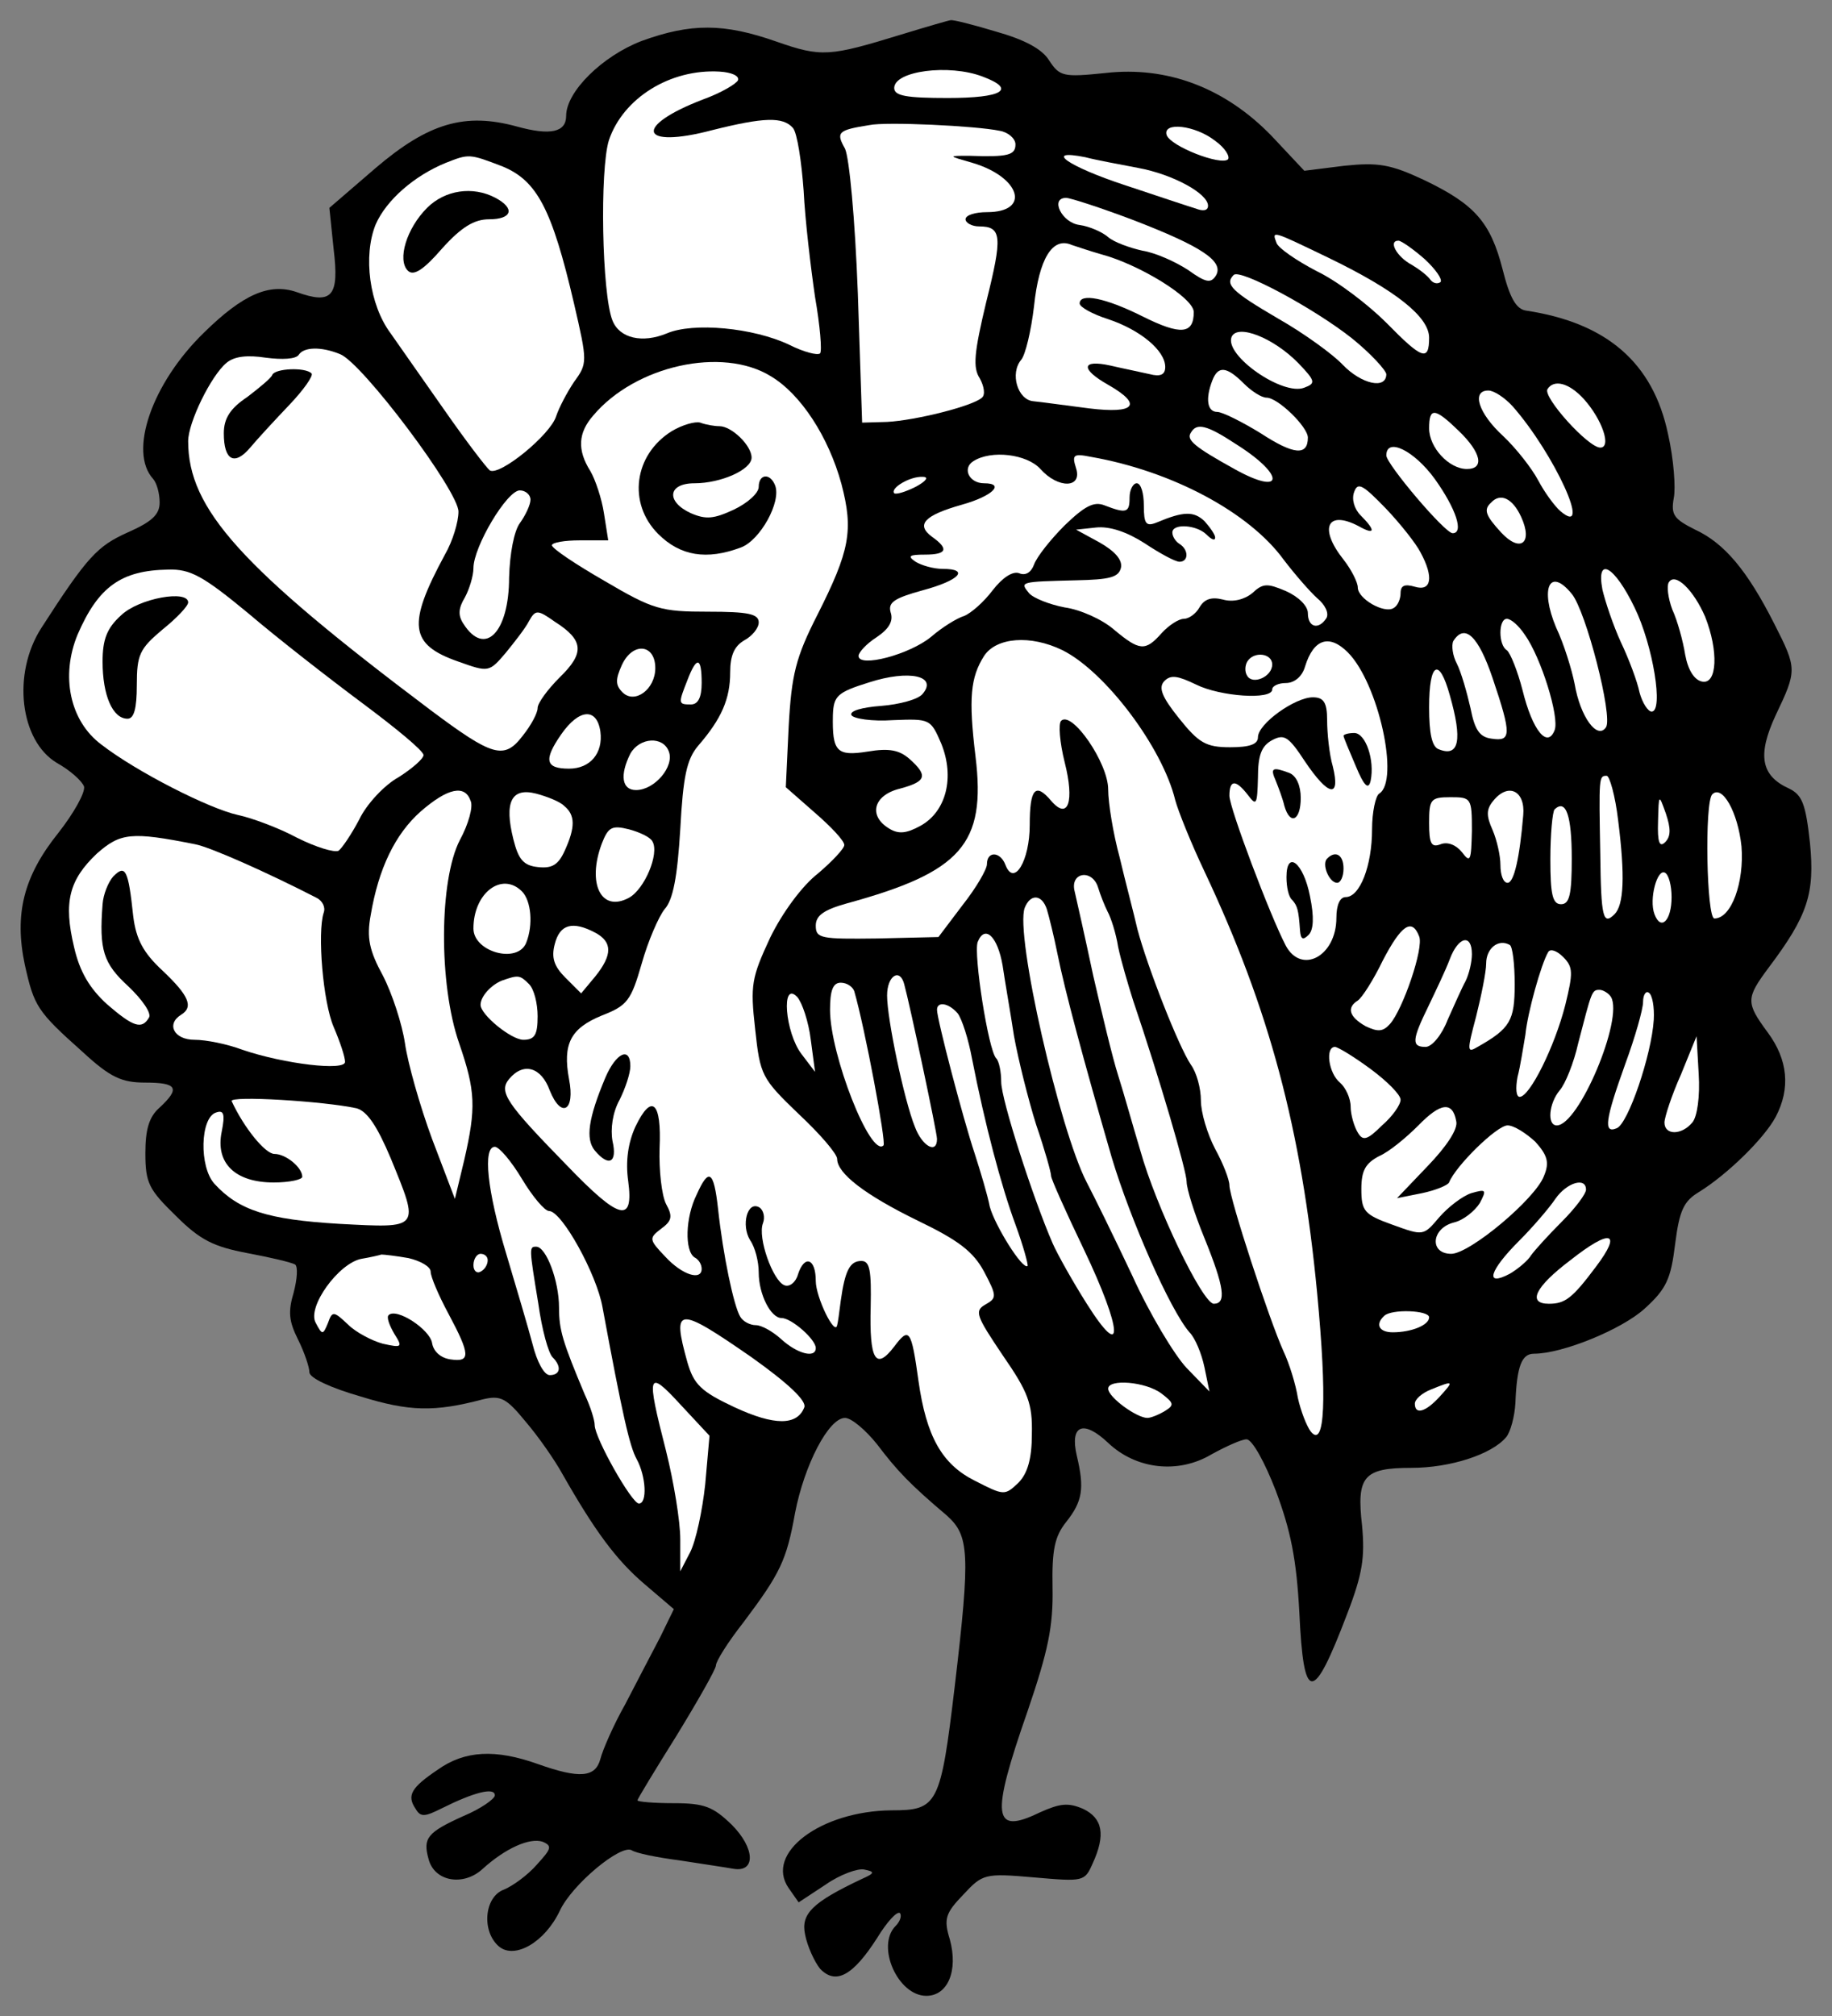 <?xml version="1.0" encoding="UTF-8" standalone="no"?>
<!DOCTYPE svg PUBLIC "-//W3C//DTD SVG 1.1//EN" "http://www.w3.org/Graphics/SVG/1.1/DTD/svg11.dtd">
<svg xmlns:xl="http://www.w3.org/1999/xlink" xmlns="http://www.w3.org/2000/svg" xmlns:dc="http://purl.org/dc/elements/1.1/" version="1.1" viewBox="36 58.5 292.5 321.75" width="292.5" height="321.75">
  <rect x="36" y="58.5" width="292.5" height="321.75" fill="#808080" stroke="none"/>
  <defs>
    <clipPath id="artboard_clip_path">
      <path d="M 36 58.5 L 328.5 58.5 L 328.5 380.25 L 36 380.25 Z"/>
    </clipPath>
  </defs>
  <g id="Turkeycock_(1)" stroke="none" stroke-opacity="1" fill-opacity="1" stroke-dasharray="none" fill="none">
    <title>Turkeycock (1)</title>
    <g id="Turkeycock_(1)_Layer_2" clip-path="url(#artboard_clip_path)">
      <title>Layer 2</title>
      <g id="Group_3">
        <g id="Graphic_94">
          <path d="M 179.911 64.006 C 168.41 67.536 167.158 67.65 159.984 65.145 C 151.558 62.184 146.32 62.184 138.463 65.031 C 132.2 67.422 126.393 73.116 126.393 76.987 C 126.393 79.606 123.887 80.176 118.536 78.695 C 110.223 76.418 104.416 78.126 95.99 85.3 L 88.588 91.676 L 89.271 98.281 C 90.182 105.796 89.043 107.163 83.35 105.113 C 79.023 103.633 74.81 105.454 68.547 111.603 C 60.235 119.688 56.477 130.62 60.462 134.947 C 61.032 135.63 61.487 137.224 61.487 138.704 C 61.487 140.64 60.235 141.779 56.363 143.487 C 51.581 145.65 49.986 147.244 42.585 158.745 C 37.916 166.033 39.169 176.736 45.09 180.266 C 47.14 181.405 49.075 183.113 49.417 184.024 C 49.645 184.935 47.823 188.237 45.318 191.426 C 39.738 198.372 38.258 204.407 39.966 212.491 C 41.446 219.096 41.902 219.893 49.189 226.383 C 53.63 230.483 55.452 231.28 59.21 231.28 C 64.334 231.28 64.789 232.191 61.487 235.265 C 59.779 236.745 59.21 238.795 59.21 242.553 C 59.21 247.335 59.779 248.36 64.106 252.573 C 67.978 256.445 70.141 257.47 75.493 258.494 C 79.137 259.178 82.553 259.975 83.122 260.316 C 83.578 260.658 83.464 262.594 82.895 264.757 C 81.984 267.832 82.097 269.312 83.578 272.273 C 84.603 274.322 85.4 276.713 85.4 277.511 C 85.4 278.421 88.816 280.016 93.598 281.382 C 101.341 283.773 105.327 283.887 113.07 281.838 C 115.917 281.154 116.828 281.61 119.902 285.368 C 121.952 287.759 124.571 291.516 125.823 293.794 C 130.947 302.789 134.363 307.458 138.918 311.33 L 143.587 315.315 L 141.423 319.756 C 140.171 322.147 137.666 326.93 135.844 330.46 C 133.908 333.876 132.2 337.861 131.858 339.228 C 131.061 342.188 128.556 342.416 121.838 340.025 C 115.12 337.633 110.223 337.861 105.896 340.936 C 101.683 343.782 100.886 345.035 102.366 347.198 C 103.163 348.565 103.846 348.451 106.579 347.084 C 111.59 344.579 115.006 343.668 115.006 345.035 C 115.006 345.604 112.728 347.198 109.995 348.337 C 104.188 350.956 103.505 351.867 104.416 355.169 C 105.327 358.813 109.995 359.61 113.07 356.763 C 116.714 353.461 120.585 351.753 122.635 352.436 C 124.229 353.12 124.001 353.575 121.724 356.08 C 120.244 357.788 117.852 359.496 116.486 360.066 C 113.298 361.204 112.842 366.784 115.689 369.175 C 118.194 371.225 122.976 368.492 125.368 363.482 C 127.303 359.268 135.16 352.778 136.868 353.803 C 137.552 354.258 140.854 354.941 144.384 355.397 C 148.028 355.966 151.899 356.536 153.152 356.763 C 156.682 357.333 156.568 353.461 152.81 349.704 C 149.85 346.857 148.483 346.287 143.587 346.287 C 140.398 346.287 137.779 346.06 137.779 345.832 C 137.779 345.604 140.626 340.936 144.042 335.47 C 147.458 329.89 150.305 324.88 150.305 324.311 C 150.305 323.627 152.241 320.553 154.746 317.365 C 160.553 309.622 161.578 307.572 162.944 299.943 C 164.425 292.313 168.296 284.798 170.915 284.798 C 171.94 284.798 174.218 286.734 176.039 289.011 C 179.228 293.224 181.277 295.388 187.199 300.398 C 190.728 303.587 190.956 306.319 188.451 327.499 C 186.174 346.629 185.718 347.426 178.317 347.426 C 167.044 347.54 158.048 354.258 161.92 359.838 L 163.514 362.115 L 167.841 359.268 C 170.118 357.674 172.965 356.649 173.99 356.877 C 175.698 357.219 175.698 357.447 173.648 358.358 C 165.677 362.115 163.855 363.937 164.539 367.239 C 164.88 369.061 166.019 371.566 166.93 372.705 C 169.435 375.324 172.168 373.844 176.039 367.809 C 177.634 365.19 179.228 363.482 179.683 363.823 C 180.025 364.279 179.683 365.19 179 365.873 C 175.812 369.061 179.342 377.032 183.896 377.032 C 187.312 377.032 189.02 373.047 187.654 368.036 C 186.629 364.734 186.971 363.823 189.818 360.863 C 192.892 357.56 193.234 357.447 201.091 358.13 C 208.948 358.813 209.175 358.813 210.428 355.966 C 212.591 351.298 212.022 348.679 208.948 347.198 C 206.556 346.174 205.304 346.287 202.002 347.768 C 194.486 351.411 194.145 348.565 200.066 331.598 C 203.368 321.919 204.165 318.048 204.051 311.899 C 203.937 305.864 204.393 303.7 206.215 301.423 C 208.834 298.121 209.175 296.071 207.923 290.833 C 206.784 285.937 208.948 285.026 212.933 288.784 C 217.374 292.997 224.092 293.794 229.444 290.605 C 231.721 289.353 234.226 288.214 235.024 288.214 C 235.935 288.214 237.984 291.972 239.692 296.413 C 242.083 302.789 242.994 307.344 243.45 315.771 C 244.133 330.46 245.613 330.46 251.079 316.112 C 253.584 309.622 253.926 307.003 253.47 301.992 C 252.559 294.135 253.698 292.769 261.327 292.769 C 267.59 292.769 274.195 290.605 276.472 287.873 C 277.155 287.076 277.838 284.57 277.952 282.407 C 278.18 276.486 278.977 274.55 280.913 274.55 C 285.468 274.55 294.919 270.678 298.562 267.376 C 302.092 264.188 302.776 262.594 303.459 257.014 C 304.142 251.662 304.825 250.182 307.33 248.702 C 311.885 245.855 317.692 240.161 319.514 236.745 C 321.906 232.191 321.45 227.636 318.262 223.309 C 314.732 218.526 314.732 217.843 318.376 212.947 C 324.638 204.634 325.777 201.104 324.98 193.02 C 324.297 186.757 323.728 185.391 321.678 184.366 C 317.123 182.316 316.554 179.014 319.514 172.637 C 322.93 165.463 322.93 165.236 319.287 158.062 C 314.96 149.522 311.316 145.195 306.647 143.031 C 303.231 141.323 302.776 140.64 303.231 138.021 C 303.573 136.427 303.231 131.758 302.32 127.773 C 299.929 116.386 292.527 110.009 279.66 108.073 C 278.066 107.846 277.041 106.024 275.903 101.469 C 273.967 93.954 271.462 91.107 263.377 87.235 C 258.025 84.73 256.089 84.389 250.624 84.958 L 244.247 85.755 L 239.009 80.176 C 231.607 72.546 222.384 69.016 212.477 70.155 C 205.759 70.838 205.19 70.724 203.482 68.105 C 202.343 66.284 199.496 64.803 195.056 63.551 C 191.298 62.412 188.11 61.615 187.768 61.729 C 187.54 61.729 184.01 62.754 179.911 64.006 Z" fill="black"/>
        </g>
        <g id="Graphic_93">
          <path d="M 153.835 71.294 C 153.607 71.863 151.102 73.343 148.255 74.368 C 136.982 78.695 138.121 82.339 149.736 79.265 C 157.934 77.215 161.009 77.101 162.603 78.923 C 163.286 79.72 163.969 84.275 164.311 88.943 C 164.539 93.612 165.45 101.241 166.133 105.91 C 166.93 110.465 167.272 114.564 166.93 114.906 C 166.474 115.247 164.311 114.678 162.034 113.539 C 156.34 110.806 146.661 109.895 142.448 111.717 C 138.577 113.311 134.933 112.514 133.794 109.668 C 132.086 105.454 131.744 85.527 133.225 80.859 C 135.502 74.141 143.017 69.472 150.874 69.927 C 152.81 70.041 154.063 70.611 153.835 71.294 Z" fill="#FFFFFF"/>
        </g>
        <g id="Graphic_92">
          <path d="M 192.892 70.724 C 198.358 72.774 196.08 74.141 187.312 74.141 C 180.708 74.141 178.772 73.799 178.772 72.546 C 178.772 69.813 187.54 68.675 192.892 70.724 Z" fill="#FFFFFF"/>
        </g>
        <g id="Graphic_91">
          <path d="M 195.625 79.378 C 196.991 79.606 198.13 80.631 198.13 81.542 C 198.13 83.25 196.991 83.592 190.728 83.364 C 187.312 83.364 187.312 83.364 191.298 84.503 C 198.927 86.78 200.635 92.36 193.575 92.36 C 191.753 92.36 190.159 92.815 190.159 93.498 C 190.159 94.068 191.184 94.637 192.323 94.637 C 195.966 94.637 196.08 96.231 193.461 106.707 C 191.526 114.792 191.298 117.183 192.437 118.891 C 193.12 120.144 193.347 121.51 192.778 121.965 C 191.298 123.332 182.074 125.609 177.634 125.837 L 173.648 125.951 L 172.965 105.341 C 172.509 93.27 171.599 83.706 170.915 82.225 C 169.435 79.606 169.777 79.265 174.787 78.468 C 177.406 77.898 191.867 78.581 195.625 79.378 Z" fill="#FFFFFF"/>
        </g>
        <g id="Graphic_90">
          <path d="M 230.013 80.973 C 231.607 82.111 232.405 83.478 232.063 83.933 C 230.924 84.958 222.953 81.884 222.27 80.062 C 221.587 77.898 226.825 78.468 230.013 80.973 Z" fill="#FFFFFF"/>
        </g>
        <g id="Graphic_89">
          <path d="M 116.258 85.072 C 121.724 87.349 124.115 91.79 127.645 106.935 C 129.809 116.272 129.809 116.5 127.645 119.46 C 126.506 121.168 125.254 123.56 124.798 124.926 C 123.887 127.887 115.803 134.491 114.209 133.58 C 113.639 133.125 110.337 128.798 106.921 123.901 C 103.505 119.005 99.633 113.539 98.381 111.717 C 94.965 107.163 93.94 99.306 95.99 94.295 C 97.698 90.424 102.138 86.552 107.149 84.503 C 110.906 83.022 110.906 83.022 116.258 85.072 Z" fill="#FFFFFF"/>
        </g>
        <g id="Graphic_88">
          <path d="M 217.715 85.3 C 223.295 86.324 228.875 89.399 228.875 91.335 C 228.875 92.132 228.078 92.246 226.939 91.79 C 225.8 91.449 220.676 89.741 215.552 88.033 C 206.556 85.072 202.457 82.225 209.289 83.592 C 210.997 84.047 214.755 84.73 217.715 85.3 Z" fill="#FFFFFF"/>
        </g>
        <g id="Graphic_87">
          <path d="M 216.918 93.612 C 227.85 97.825 231.494 100.216 230.127 102.494 C 229.33 103.746 228.533 103.633 225.686 101.583 C 223.751 100.33 220.562 98.85 218.399 98.508 C 216.349 98.053 213.844 97.142 212.933 96.345 C 212.022 95.548 209.972 94.637 208.378 94.409 C 205.531 94.068 203.596 90.082 206.215 90.082 C 206.898 90.082 211.794 91.676 216.918 93.612 Z" fill="#FFFFFF"/>
        </g>
        <g id="Graphic_86">
          <path d="M 248.119 99.647 C 258.936 104.885 264.174 109.098 264.174 112.4 C 264.174 116.272 263.035 115.817 257.342 110.009 C 254.495 107.163 249.599 103.405 246.297 101.811 C 242.994 100.103 240.034 98.053 239.806 97.256 C 239.009 95.206 239.123 95.32 248.119 99.647 Z" fill="#FFFFFF"/>
        </g>
        <g id="Graphic_85">
          <path d="M 211.794 99.078 C 217.829 100.672 226.597 106.024 226.597 108.301 C 226.597 111.831 224.548 112.059 218.399 108.984 C 212.477 106.024 208.378 105.227 208.378 106.935 C 208.378 107.504 210.428 108.643 212.933 109.44 C 218.057 111.148 222.042 114.45 222.042 117.069 C 222.042 118.322 221.245 118.663 219.537 118.208 C 218.057 117.866 215.21 117.297 213.275 116.841 C 208.606 115.817 208.492 117.411 212.933 119.916 C 218.513 123.104 217.26 124.584 209.858 123.674 C 206.215 123.218 202.229 122.649 200.977 122.535 C 198.472 122.307 197.219 118.094 199.041 115.93 C 199.724 115.133 200.635 111.262 201.091 107.39 C 201.888 99.761 204.051 96.231 207.126 97.598 C 208.15 97.939 210.2 98.622 211.794 99.078 Z" fill="#FFFFFF"/>
        </g>
        <g id="Graphic_84">
          <path d="M 263.491 99.875 C 265.199 101.469 266.338 103.063 265.996 103.519 C 265.54 103.86 264.857 103.746 264.402 103.177 C 263.946 102.494 262.58 101.469 261.441 100.786 C 259.05 99.533 257.57 96.914 259.278 96.914 C 259.733 96.914 261.669 98.281 263.491 99.875 Z" fill="#FFFFFF"/>
        </g>
        <g id="Graphic_83">
          <path d="M 251.876 112.514 C 254.837 114.906 257.228 117.525 257.342 118.208 C 257.342 120.713 253.356 119.802 250.396 116.728 C 248.916 115.133 244.247 111.717 240.034 109.326 C 232.632 104.999 231.494 103.86 232.974 102.38 C 233.999 101.355 245.841 107.732 251.876 112.514 Z" fill="#FFFFFF"/>
        </g>
        <g id="Graphic_82">
          <path d="M 243.336 116.5 C 246.069 119.346 246.069 119.688 244.247 120.371 C 240.831 121.738 231.494 115.247 232.632 112.287 C 233.543 110.123 239.351 112.4 243.336 116.5 Z" fill="#FFFFFF"/>
        </g>
        <g id="Graphic_81">
          <path d="M 90.296 115.019 C 93.826 116.386 109.312 136.996 109.198 140.185 C 109.198 141.779 108.287 144.853 107.035 147.017 C 101 158.176 101.341 161.364 109.198 164.097 C 113.981 165.805 114.095 165.805 116.714 162.731 C 118.194 160.909 119.902 158.745 120.471 157.606 C 121.496 155.785 121.838 155.785 124.571 157.72 C 129.239 160.681 129.353 162.731 125.368 166.602 C 123.432 168.538 121.838 170.701 121.838 171.499 C 121.838 172.296 120.813 174.231 119.447 175.939 C 116.486 179.811 114.664 179.242 104.757 171.84 C 74.468 149.066 66.042 139.729 66.042 128.911 C 66.042 125.951 69.686 118.436 72.191 116.386 C 73.443 115.361 75.493 115.133 78.454 115.589 C 81.073 115.93 83.236 115.817 83.692 115.133 C 84.489 113.881 87.222 113.767 90.296 115.019 Z" fill="#FFFFFF"/>
        </g>
        <g id="Graphic_80">
          <path d="M 159.073 118.549 C 163.855 121.396 168.296 128.228 170.346 135.744 C 172.282 143.145 171.712 146.333 166.474 156.696 C 163.058 163.414 162.375 166.147 161.92 174.459 L 161.464 184.138 L 166.133 188.237 C 168.638 190.401 170.801 192.678 170.801 193.361 C 170.801 193.931 168.866 195.98 166.588 197.916 C 164.083 199.852 160.895 204.179 158.959 208.164 C 155.998 214.541 155.771 215.68 156.568 222.74 C 157.365 230.141 157.593 230.596 163.514 236.29 C 166.93 239.478 169.663 242.667 169.663 243.464 C 169.663 245.741 173.99 249.157 182.644 253.37 C 189.02 256.445 191.412 258.267 193.12 261.455 C 195.169 265.327 195.169 265.668 193.347 266.693 C 191.526 267.718 191.867 268.515 196.08 274.778 C 200.18 280.699 200.863 282.521 200.749 287.417 C 200.749 291.289 200.066 293.68 198.585 295.16 C 196.422 297.21 196.308 297.21 191.639 294.819 C 186.401 292.2 183.896 287.759 182.644 278.877 C 181.505 270.678 181.164 270.223 178.772 273.411 C 175.812 277.283 174.787 275.575 175.015 267.035 C 175.128 261.341 174.901 259.747 173.534 259.747 C 171.712 259.747 170.915 261.227 170.232 266.124 C 170.004 267.946 169.777 269.654 169.663 269.995 C 169.321 271.817 166.247 265.554 166.247 262.935 C 166.247 259.291 164.425 258.722 163.4 261.91 C 163.058 263.163 162.034 263.96 161.236 263.619 C 159.415 262.935 156.909 255.989 157.82 253.712 C 158.162 252.801 157.934 251.662 157.251 251.207 C 155.315 250.068 154.29 254.054 155.771 256.445 C 156.568 257.583 157.137 259.861 157.137 261.569 C 157.137 265.099 159.073 268.856 160.781 268.856 C 162.375 268.856 166.247 272.273 166.247 273.639 C 166.247 275.347 163.286 274.55 160.781 272.273 C 159.415 271.02 157.593 269.995 156.682 269.995 C 155.771 269.995 154.632 269.426 154.177 268.629 C 153.152 266.921 151.444 258.836 150.647 251.435 C 149.963 245.286 149.166 244.83 147.231 249.157 C 145.409 252.801 145.295 258.153 146.889 259.178 C 147.572 259.519 148.028 260.316 148.028 261 C 148.028 262.935 144.953 262.024 142.22 259.064 C 139.601 256.331 139.601 256.103 141.537 254.623 C 143.245 253.37 143.473 252.687 142.334 250.637 C 141.651 249.271 141.196 245.286 141.309 241.756 C 141.651 234.354 140.057 232.874 137.438 238.34 C 136.299 240.845 135.844 243.805 136.299 246.994 C 137.21 253.826 134.933 253.256 126.506 244.489 C 116.828 234.582 115.575 232.76 117.283 230.71 C 119.56 227.978 122.407 228.775 123.774 232.532 C 125.595 237.087 127.873 235.834 126.848 230.71 C 125.823 225.131 127.076 222.626 132.086 220.576 C 136.185 218.982 136.755 218.185 138.463 212.264 C 139.487 208.62 141.196 204.748 142.106 203.61 C 143.473 202.129 144.156 198.372 144.612 190.856 C 145.067 182.43 145.636 179.697 147.458 177.534 C 151.216 173.207 152.582 170.018 152.582 165.805 C 152.582 163.072 153.266 161.592 154.86 160.681 C 156.112 159.998 157.137 158.745 157.137 157.834 C 157.137 156.468 155.429 156.126 149.052 156.126 C 141.537 156.126 140.285 155.785 132.541 151.23 C 127.987 148.611 124.229 146.106 124.115 145.536 C 124.115 145.081 126.165 144.739 128.556 144.739 L 133.111 144.739 L 132.428 140.412 C 132.086 138.135 131.061 135.06 130.264 133.694 C 128.101 130.278 128.328 127.545 130.72 124.812 C 137.438 116.841 151.33 113.767 159.073 118.549 Z" fill="#FFFFFF"/>
        </g>
        <g id="Graphic_79">
          <path d="M 234.568 119.688 C 235.821 120.941 237.415 121.965 238.212 121.965 C 240.034 121.965 244.816 126.634 244.816 128.342 C 244.816 131.303 242.539 131.075 237.301 127.659 C 234.34 125.837 231.152 124.243 230.355 124.243 C 228.761 124.243 228.419 122.193 229.558 119.233 C 230.469 116.841 231.835 116.955 234.568 119.688 Z" fill="#FFFFFF"/>
        </g>
        <g id="Graphic_78">
          <path d="M 288.884 122.193 C 291.844 125.495 293.324 129.936 291.503 129.936 C 289.567 129.936 282.279 121.852 283.076 120.599 C 284.101 119.005 286.492 119.574 288.884 122.193 Z" fill="#FFFFFF"/>
        </g>
        <g id="Graphic_77">
          <path d="M 277.497 123.332 C 284.215 130.961 290.364 144.512 285.126 140.071 C 284.215 139.274 282.621 137.11 281.596 135.174 C 280.571 133.239 278.066 130.05 276.016 128.114 C 272.031 124.471 270.892 120.827 273.625 120.827 C 274.536 120.827 276.244 121.965 277.497 123.332 Z" fill="#FFFFFF"/>
        </g>
        <g id="Graphic_76">
          <path d="M 268.957 127.317 C 272.486 130.733 273.056 133.352 270.209 133.352 C 267.362 133.352 264.174 129.936 264.174 126.862 C 264.174 123.446 265.085 123.56 268.957 127.317 Z" fill="#FFFFFF"/>
        </g>
        <g id="Graphic_75">
          <path d="M 233.316 129.367 C 241.286 134.377 241.059 137.793 233.088 133.352 C 226.711 129.822 225.345 128.684 226.142 127.545 C 227.053 125.951 228.647 126.293 233.316 129.367 Z" fill="#FFFFFF"/>
        </g>
        <g id="Graphic_74">
          <path d="M 265.085 134.947 C 268.501 139.729 269.754 143.601 267.932 143.601 C 266.679 143.601 257.342 132.555 257.342 131.189 C 257.342 128.228 261.783 130.392 265.085 134.947 Z" fill="#FFFFFF"/>
        </g>
        <g id="Graphic_73">
          <path d="M 202.115 133.352 C 204.962 136.541 208.834 136.427 207.809 133.239 C 207.126 131.075 207.353 130.847 210.2 131.417 C 223.181 133.694 235.479 140.298 240.945 147.814 C 242.767 150.205 245.158 152.938 246.297 153.963 C 247.549 154.987 248.232 156.354 247.777 157.151 C 246.524 159.087 244.816 158.631 244.816 156.354 C 244.816 155.215 243.336 153.735 241.286 152.824 C 238.326 151.571 237.643 151.571 235.935 153.166 C 234.682 154.19 232.86 154.646 231.266 154.19 C 229.444 153.735 228.305 154.077 227.508 155.443 C 226.939 156.468 225.8 157.265 225.003 157.265 C 224.206 157.265 222.612 158.29 221.473 159.542 C 218.854 162.503 217.943 162.389 213.844 158.973 C 212.022 157.379 208.492 155.785 205.987 155.443 C 203.596 154.987 200.977 153.963 200.293 153.166 C 198.813 151.344 198.813 151.344 207.809 151.116 C 213.161 151.002 214.641 150.66 214.983 149.066 C 215.21 147.814 213.958 146.447 211.567 145.081 L 207.809 143.031 L 210.997 142.69 C 213.161 142.462 215.894 143.373 218.74 145.195 C 221.132 146.789 223.637 148.155 224.32 148.155 C 225.8 148.155 225.8 146.22 224.32 145.309 C 223.751 144.967 223.181 144.17 223.181 143.487 C 223.181 142.006 227.053 142.234 228.647 143.828 C 229.444 144.625 230.013 144.853 230.013 144.284 C 230.013 143.828 229.216 142.69 228.305 141.665 C 226.597 140.071 225.003 140.071 220.676 141.893 C 218.968 142.576 218.626 142.12 218.626 139.16 C 218.626 137.224 218.171 135.63 217.488 135.63 C 216.918 135.63 216.349 136.655 216.349 137.907 C 216.349 140.298 215.894 140.526 212.364 139.16 C 210.656 138.476 209.175 139.274 205.987 142.348 C 203.71 144.625 201.546 147.358 201.091 148.611 C 200.635 149.863 199.724 150.433 198.699 149.977 C 197.675 149.636 196.08 150.66 194.486 152.71 C 193.12 154.532 191.07 156.354 189.931 156.809 C 188.793 157.151 186.401 158.631 184.693 160.112 C 181.277 162.958 173.079 165.122 173.079 163.186 C 173.079 162.617 174.331 161.25 175.926 160.225 C 177.975 158.859 178.658 157.606 178.203 156.24 C 177.747 154.646 178.772 153.963 183.327 152.71 C 189.248 151.116 190.842 149.294 186.515 149.294 C 185.035 149.294 183.099 148.725 182.188 148.155 C 180.822 147.244 181.164 147.017 183.669 147.017 C 187.199 147.017 187.54 146.106 184.807 144.17 C 182.188 142.234 183.555 140.754 189.59 139.046 C 194.486 137.679 196.536 135.63 193.12 135.63 C 190.728 135.63 189.59 133.239 191.412 132.1 C 194.258 130.278 199.952 130.961 202.115 133.352 Z" fill="#FFFFFF"/>
        </g>
        <g id="Graphic_72">
          <path d="M 182.188 136.199 C 180.594 136.996 179.114 137.452 178.772 137.224 C 178.089 136.427 181.277 134.491 183.327 134.605 C 184.352 134.605 183.896 135.288 182.188 136.199 Z" fill="#FFFFFF"/>
        </g>
        <g id="Graphic_71">
          <path d="M 262.808 146.675 C 264.971 150.66 264.516 152.938 261.897 152.141 C 260.302 151.685 259.619 151.913 259.619 153.166 C 259.619 154.077 259.164 155.215 258.481 155.557 C 257 156.468 252.787 154.077 252.787 152.255 C 252.787 151.458 251.762 149.408 250.51 147.814 C 246.524 142.804 247.891 139.843 252.901 142.462 C 255.52 143.942 255.748 143.259 253.243 140.754 C 252.218 139.729 251.762 138.135 252.218 136.996 C 252.787 135.402 253.584 135.857 257.228 139.615 C 259.619 142.12 262.124 145.309 262.808 146.675 Z" fill="#FFFFFF"/>
        </g>
        <g id="Graphic_70">
          <path d="M 120.699 138.249 C 120.699 139.046 119.902 140.754 118.991 142.006 C 118.08 143.259 117.397 146.789 117.283 150.66 C 117.283 159.428 113.411 163.414 109.995 158.062 C 109.084 156.696 109.198 155.557 110.223 153.849 C 110.906 152.596 111.59 150.433 111.59 149.18 C 111.59 145.764 116.941 136.768 118.991 136.768 C 119.902 136.768 120.699 137.452 120.699 138.249 Z" fill="#FFFFFF"/>
        </g>
        <g id="Graphic_69">
          <path d="M 278.863 140.982 C 280.799 145.195 278.749 146.789 275.675 143.487 C 273.17 140.754 272.828 139.843 274.081 138.704 C 275.561 137.11 277.497 138.021 278.863 140.982 Z" fill="#FFFFFF"/>
        </g>
        <g id="Graphic_68">
          <path d="M 75.607 156.354 C 80.276 160.339 88.474 166.716 93.826 170.701 C 99.178 174.687 103.619 178.331 103.619 179.014 C 103.619 179.583 101.797 181.177 99.633 182.544 C 97.356 183.796 94.509 186.871 93.371 189.262 C 92.118 191.653 90.638 193.817 90.068 194.272 C 89.385 194.614 86.425 193.703 83.464 192.223 C 80.503 190.628 76.176 189.034 74.013 188.579 C 69.344 187.554 57.73 181.633 52.15 177.306 C 47.14 173.548 45.659 166.374 48.392 159.77 C 51.694 152.141 55.338 149.522 62.854 149.408 C 66.384 149.294 68.433 150.433 75.607 156.354 Z" fill="#FFFFFF"/>
        </g>
        <g id="Graphic_67">
          <path d="M 296.968 155.443 C 299.929 161.478 301.637 172.068 299.701 172.068 C 299.132 172.068 298.221 170.701 297.765 168.993 C 297.424 167.285 296.057 163.642 294.805 161.023 C 293.552 158.29 292.3 154.532 291.844 152.596 C 290.819 147.131 293.78 148.839 296.968 155.443 Z" fill="#FFFFFF"/>
        </g>
        <g id="Graphic_66">
          <path d="M 308.241 156.923 C 310.405 162.389 310.177 167.741 307.786 167.285 C 306.533 167.058 305.508 165.463 305.053 162.958 C 304.711 160.795 303.8 157.493 303.003 155.785 C 302.32 153.963 302.092 152.027 302.434 151.458 C 303.459 149.75 306.419 152.71 308.241 156.923 Z" fill="#FFFFFF"/>
        </g>
        <g id="Graphic_65">
          <path d="M 286.948 153.279 C 289.225 156.012 293.552 172.865 292.414 174.573 C 291.047 176.623 288.314 172.979 287.403 167.627 C 286.948 165.35 285.695 161.25 284.443 158.631 C 281.824 152.369 283.418 148.952 286.948 153.279 Z" fill="#FFFFFF"/>
        </g>
        <g id="Graphic_64">
          <path d="M 279.432 159.77 C 282.051 163.414 285.012 172.979 284.215 175.028 C 283.076 177.989 280.685 175.142 279.091 168.652 C 278.294 165.577 277.155 162.731 276.586 162.275 C 275.219 161.478 275.219 157.265 276.586 157.265 C 277.269 157.265 278.522 158.404 279.432 159.77 Z" fill="#FFFFFF"/>
        </g>
        <g id="Graphic_63">
          <path d="M 274.308 166.716 C 277.383 175.826 277.269 176.85 274.195 176.395 C 272.259 176.167 271.462 175.028 270.778 171.499 C 270.209 168.993 269.298 165.805 268.615 164.439 C 267.932 163.186 267.704 161.478 268.046 160.795 C 269.867 157.948 272.031 159.998 274.308 166.716 Z" fill="#FFFFFF"/>
        </g>
        <g id="Graphic_62">
          <path d="M 205.645 162.275 C 212.477 165.691 221.587 177.761 223.637 186.188 C 224.092 187.896 226.142 193.02 228.305 197.575 C 238.667 219.551 243.791 238.681 246.297 264.871 C 247.891 281.724 247.549 289.808 245.272 286.962 C 244.589 286.051 243.678 283.659 243.222 281.61 C 242.881 279.446 241.856 276.144 240.945 274.208 C 238.667 269.198 232.291 249.726 232.291 247.677 C 232.291 246.766 231.266 244.147 230.013 241.87 C 228.761 239.478 227.736 236.062 227.736 234.126 C 227.736 232.191 227.053 229.686 226.142 228.433 C 224.206 225.586 219.196 212.833 217.602 206.798 C 217.032 204.293 215.666 199.169 214.755 195.297 C 213.73 191.539 212.933 186.643 212.933 184.48 C 212.933 180.266 207.126 171.84 205.418 173.548 C 204.962 174.004 205.19 176.964 205.987 180.153 C 207.581 186.415 206.556 189.49 203.823 186.301 C 201.318 183.341 200.407 184.366 200.407 190.173 C 200.407 195.866 197.902 200.08 196.536 196.55 C 195.739 194.386 193.575 194.272 193.575 196.436 C 193.575 197.233 191.867 200.193 189.704 202.926 L 185.832 208.05 L 176.039 208.278 C 167.044 208.392 166.247 208.278 166.247 206.229 C 166.247 204.634 167.499 203.723 171.143 202.699 C 189.476 197.688 193.461 193.247 191.753 179.242 C 190.615 169.904 190.956 166.602 193.12 163.186 C 195.056 160.225 200.521 159.77 205.645 162.275 Z" fill="#FFFFFF"/>
        </g>
        <g id="Graphic_61">
          <path d="M 251.193 162.617 C 256.089 167.513 259.505 183.113 256.203 185.163 C 255.634 185.504 255.065 188.123 255.065 190.856 C 255.065 196.664 253.129 201.674 250.851 201.674 C 249.94 201.674 249.371 202.926 249.371 204.976 C 249.371 211.125 243.791 214.085 241.286 209.417 C 238.781 204.634 232.291 187.44 232.291 185.504 C 232.291 182.885 233.316 182.885 235.251 185.391 C 236.618 187.212 236.732 186.871 236.845 182.658 C 236.845 179.014 237.415 177.534 239.123 176.623 C 241.059 175.598 241.742 176.053 244.361 180.039 C 248.119 185.618 250.054 185.96 248.802 180.836 C 248.232 178.9 247.891 175.484 247.891 173.434 C 247.891 170.588 247.321 169.79 245.613 169.79 C 242.767 169.79 236.845 174.004 236.845 176.167 C 236.845 177.306 235.479 177.761 232.405 177.761 C 228.533 177.761 227.394 177.078 224.206 173.093 C 221.473 169.677 220.904 168.196 221.929 167.171 C 222.953 166.147 224.092 166.374 226.939 167.741 C 230.81 169.677 239.123 170.246 239.123 168.538 C 239.123 167.969 240.148 167.513 241.286 167.513 C 242.653 167.513 243.905 166.488 244.361 164.894 C 245.727 160.453 248.232 159.656 251.193 162.617 Z" fill="#FFFFFF"/>
        </g>
        <g id="Graphic_60">
          <path d="M 140.626 165.122 C 140.626 168.538 137.324 170.929 135.388 168.993 C 134.249 167.855 134.249 166.944 135.274 164.666 C 136.982 160.909 140.626 161.25 140.626 165.122 Z" fill="#FFFFFF"/>
        </g>
        <g id="Graphic_59">
          <path d="M 239.123 164.552 C 239.123 166.488 236.048 167.855 235.137 166.374 C 234.682 165.691 234.796 164.666 235.137 164.097 C 236.162 162.389 239.123 162.731 239.123 164.552 Z" fill="#FFFFFF"/>
        </g>
        <g id="Graphic_58">
          <path d="M 148.028 167.513 C 148.028 169.79 147.458 170.929 146.32 170.929 C 144.27 170.929 144.27 170.815 145.75 167.058 C 147.231 163.186 148.028 163.3 148.028 167.513 Z" fill="#FFFFFF"/>
        </g>
        <g id="Graphic_57">
          <path d="M 183.327 169.221 C 182.644 170.132 179.569 170.929 176.723 171.157 C 173.648 171.385 171.599 171.954 171.94 172.637 C 172.282 173.207 175.242 173.662 178.545 173.434 C 184.466 173.207 184.58 173.207 186.288 177.192 C 188.451 182.544 187.085 188.01 182.985 190.287 C 180.708 191.539 179.455 191.653 177.975 190.742 C 174.559 188.693 175.47 185.391 179.683 184.366 C 183.896 183.227 184.238 182.316 181.164 179.583 C 179.569 178.217 177.975 177.875 174.559 178.445 C 169.549 179.242 168.866 178.445 168.98 172.637 C 169.093 169.563 169.663 168.993 174.787 167.399 C 181.164 165.35 185.718 166.374 183.327 169.221 Z" fill="#FFFFFF"/>
        </g>
        <g id="Graphic_56">
          <path d="M 267.476 169.449 C 269.526 176.623 268.957 179.355 265.768 178.103 C 264.63 177.761 264.174 175.598 264.174 171.385 C 264.174 164.211 265.768 163.3 267.476 169.449 Z" fill="#FFFFFF"/>
        </g>
        <g id="Graphic_55">
          <path d="M 131.858 175.256 C 132.314 178.672 130.264 181.177 126.848 181.177 C 123.09 181.177 122.749 179.811 125.595 175.712 C 128.442 171.612 131.289 171.385 131.858 175.256 Z" fill="#FFFFFF"/>
        </g>
        <g id="Graphic_54">
          <path d="M 142.79 178.445 C 143.701 180.836 140.512 184.593 137.552 184.593 C 135.274 184.593 134.933 182.202 136.641 178.786 C 138.121 176.167 141.879 175.939 142.79 178.445 Z" fill="#FFFFFF"/>
        </g>
        <g id="Graphic_53">
          <path d="M 294.349 189.376 C 295.488 198.372 295.26 202.926 293.78 204.407 C 291.958 206.229 291.616 204.976 291.503 194.842 C 291.275 182.43 291.275 182.316 292.527 182.316 C 292.983 182.316 293.894 185.504 294.349 189.376 Z" fill="#FFFFFF"/>
        </g>
        <g id="Graphic_52">
          <path d="M 111.134 186.301 C 111.59 187.212 110.792 190.059 109.426 192.564 C 106.124 198.941 106.01 215.566 109.312 225.017 C 111.931 232.646 112.045 235.265 110.109 243.691 L 108.629 249.84 L 104.985 240.275 C 103.049 235.037 101.114 228.205 100.658 225.017 C 100.203 221.942 98.608 217.046 97.128 214.199 C 94.965 210.214 94.509 208.164 95.192 204.52 C 96.445 197.119 99.064 191.653 103.163 188.01 C 107.49 184.252 110.223 183.682 111.134 186.301 Z" fill="#FFFFFF"/>
        </g>
        <g id="Graphic_51">
          <path d="M 126.051 187.099 C 127.873 188.579 127.873 190.515 126.165 194.272 C 125.14 196.55 124.115 197.119 121.952 196.891 C 119.56 196.664 118.763 195.639 117.966 192.45 C 116.486 186.529 117.625 184.138 121.61 185.163 C 123.318 185.618 125.368 186.415 126.051 187.099 Z" fill="#FFFFFF"/>
        </g>
        <g id="Graphic_50">
          <path d="M 279.205 188.579 C 278.635 195.411 277.724 199.396 276.7 199.396 C 276.016 199.396 275.561 198.144 275.561 196.55 C 275.561 195.069 274.992 192.564 274.308 190.97 C 273.284 188.693 273.284 187.668 274.422 186.301 C 276.813 183.341 279.546 184.707 279.205 188.579 Z" fill="#FFFFFF"/>
        </g>
        <g id="Graphic_49">
          <path d="M 314.049 193.589 C 314.504 199.283 312.454 205.09 309.722 205.09 C 308.469 205.09 308.127 186.529 309.38 185.277 C 310.974 183.682 313.479 188.123 314.049 193.589 Z" fill="#FFFFFF"/>
        </g>
        <g id="Graphic_48">
          <path d="M 271.006 191.084 C 270.892 195.866 270.778 196.322 269.412 194.5 C 268.501 193.361 267.135 192.792 265.996 193.247 C 264.516 193.817 264.174 193.134 264.174 189.831 C 264.174 186.074 264.402 185.732 267.59 185.732 C 270.892 185.732 271.006 185.846 271.006 191.084 Z" fill="#FFFFFF"/>
        </g>
        <g id="Graphic_47">
          <path d="M 301.865 192.906 C 300.954 193.817 300.612 192.906 300.726 189.604 C 300.84 185.163 300.84 185.163 301.979 188.351 C 302.776 190.742 302.776 191.995 301.865 192.906 Z" fill="#FFFFFF"/>
        </g>
        <g id="Graphic_46">
          <path d="M 286.948 195.525 C 286.948 201.218 286.606 202.812 285.24 202.812 C 283.873 202.812 283.532 201.218 283.532 195.639 C 283.532 191.653 283.873 188.01 284.215 187.668 C 286.037 185.96 286.948 188.693 286.948 195.525 Z" fill="#FFFFFF"/>
        </g>
        <g id="Graphic_45">
          <path d="M 140.171 192.792 C 141.309 194.728 138.918 200.421 136.413 201.788 C 131.972 204.179 129.695 199.51 132.086 193.134 C 133.111 190.515 133.68 190.173 136.413 190.856 C 138.121 191.312 139.829 192.109 140.171 192.792 Z" fill="#FFFFFF"/>
        </g>
        <g id="Graphic_44">
          <path d="M 67.181 193.247 C 69.572 193.703 78.795 197.802 86.538 201.788 C 87.449 202.243 88.019 203.268 87.677 204.179 C 86.652 207.367 87.563 218.413 89.271 222.398 C 90.296 224.789 91.093 227.18 91.093 227.978 C 91.093 229.458 81.414 228.319 74.696 226.042 C 72.305 225.131 68.889 224.448 67.067 224.448 C 63.765 224.448 62.512 221.942 64.903 220.462 C 66.953 219.21 66.156 217.388 61.943 213.402 C 58.868 210.556 57.73 208.392 57.274 204.748 C 56.477 197.233 56.021 196.436 54.086 198.372 C 53.289 199.283 52.492 201.218 52.378 202.812 C 51.808 210.1 52.492 212.264 56.477 215.907 C 58.754 218.071 60.235 220.234 59.779 220.918 C 58.64 222.853 57.274 222.398 53.061 218.754 C 50.328 216.249 48.734 213.63 47.823 209.645 C 46.115 202.471 47.026 198.941 51.467 194.728 C 55.224 191.426 56.932 191.198 67.181 193.247 Z" fill="#FFFFFF"/>
        </g>
        <g id="Graphic_43">
          <path d="M 302.889 201.674 C 302.889 205.431 301.181 207.139 300.157 204.407 C 299.246 202.015 300.612 197.005 301.865 197.802 C 302.434 198.144 302.889 199.852 302.889 201.674 Z" fill="#FFFFFF"/>
        </g>
        <g id="Graphic_42">
          <path d="M 211.339 200.193 C 211.68 201.332 212.364 203.04 212.819 203.951 C 213.388 204.976 214.186 207.481 214.527 209.645 C 214.983 211.808 216.121 215.68 216.918 218.185 C 221.132 230.596 225.459 245.399 225.459 247.107 C 225.459 248.246 226.711 252.232 228.305 256.103 C 231.494 263.96 231.835 266.579 229.786 266.579 C 227.964 266.465 220.562 251.093 218.057 242.097 C 216.918 238.34 215.438 232.988 214.527 230.141 C 213.616 227.294 211.908 220.121 210.542 214.199 C 209.289 208.278 207.923 202.243 207.581 200.763 C 206.784 197.688 210.428 197.119 211.339 200.193 Z" fill="#FFFFFF"/>
        </g>
        <g id="Graphic_41">
          <path d="M 119.333 200.763 C 120.813 202.243 121.155 206.115 120.016 208.961 C 118.649 212.377 111.59 210.442 111.59 206.684 C 111.59 200.991 116.144 197.575 119.333 200.763 Z" fill="#FFFFFF"/>
        </g>
        <g id="Graphic_40">
          <path d="M 203.14 203.61 C 203.482 204.748 204.279 207.937 204.848 210.783 C 205.987 216.477 208.948 227.522 213.502 243.236 C 216.463 253.143 222.84 267.604 225.914 271.134 C 226.825 272.045 227.85 274.55 228.305 276.713 L 229.102 280.585 L 225.459 276.827 C 223.523 274.778 219.537 268.173 216.804 262.138 C 213.958 256.103 210.656 249.385 209.517 247.221 C 205.19 238.909 198.016 207.595 199.61 203.382 C 200.521 201.104 202.343 201.218 203.14 203.61 Z" fill="#FFFFFF"/>
        </g>
        <g id="Graphic_39">
          <path d="M 131.061 207.367 C 133.794 208.848 133.794 210.897 131.061 214.313 L 128.784 217.046 L 126.279 214.541 C 124.457 212.719 124.001 211.353 124.571 209.189 C 125.368 206.001 127.417 205.431 131.061 207.367 Z" fill="#FFFFFF"/>
        </g>
        <g id="Graphic_38">
          <path d="M 262.58 207.937 C 263.377 209.758 259.961 219.665 257.911 221.942 C 256.773 223.195 255.975 223.195 254.04 222.284 C 251.421 220.804 250.965 219.323 252.787 218.185 C 253.47 217.729 255.292 214.883 256.773 211.808 C 259.733 206.115 261.441 204.976 262.58 207.937 Z" fill="#FFFFFF"/>
        </g>
        <g id="Graphic_37">
          <path d="M 196.08 212.605 C 196.422 214.996 197.333 220.121 197.902 223.878 C 198.585 227.636 200.18 234.013 201.432 237.998 C 202.799 241.983 203.823 245.627 203.823 246.197 C 203.823 246.652 206.215 252.004 209.061 257.925 C 215.21 270.792 215.552 276.144 209.517 266.579 C 207.353 263.163 204.848 258.722 204.051 256.9 C 200.977 249.84 195.853 234.013 195.853 231.166 C 195.853 229.572 195.511 227.864 195.056 227.408 C 193.803 226.156 191.412 210.783 192.095 208.848 C 193.234 206.001 195.283 207.937 196.08 212.605 Z" fill="#FFFFFF"/>
        </g>
        <g id="Graphic_36">
          <path d="M 271.006 210.783 C 271.006 212.036 270.551 213.972 269.981 215.11 C 269.412 216.135 268.159 218.982 267.135 221.259 C 266.224 223.65 264.63 225.586 263.605 225.586 C 261.327 225.586 261.441 224.448 264.06 219.096 C 265.199 216.704 266.793 213.402 267.476 211.58 C 268.843 207.937 271.006 207.481 271.006 210.783 Z" fill="#FFFFFF"/>
        </g>
        <g id="Graphic_35">
          <path d="M 277.838 215.566 C 277.838 221.373 277.155 222.626 271.917 225.586 C 270.209 226.611 270.209 226.269 271.689 220.69 C 272.486 217.502 273.284 213.63 273.284 212.264 C 273.284 209.872 275.219 208.278 277.041 209.303 C 277.497 209.531 277.838 212.377 277.838 215.566 Z" fill="#FFFFFF"/>
        </g>
        <g id="Graphic_34">
          <path d="M 285.923 218.868 C 284.215 225.586 280.23 233.557 278.635 233.557 C 278.066 233.557 277.952 232.191 278.294 230.369 C 278.749 228.661 279.205 225.586 279.546 223.65 C 279.888 220.121 282.051 212.377 283.19 210.442 C 283.532 209.872 284.557 210.214 285.581 211.239 C 287.176 212.833 287.176 213.744 285.923 218.868 Z" fill="#FFFFFF"/>
        </g>
        <g id="Graphic_33">
          <path d="M 120.471 215.566 C 121.268 216.363 121.838 218.64 121.838 220.69 C 121.838 223.65 121.382 224.448 119.56 224.448 C 117.625 224.448 112.728 220.462 112.728 218.868 C 112.728 217.502 114.436 215.68 116.144 214.996 C 118.763 214.085 118.991 214.085 120.471 215.566 Z" fill="#FFFFFF"/>
        </g>
        <g id="Graphic_32">
          <path d="M 180.366 215.566 C 181.277 218.868 185.604 239.251 185.604 240.275 C 185.604 242.78 183.213 241.414 182.074 238.34 C 180.366 234.126 177.634 221.145 177.634 217.388 C 177.634 214.199 179.683 212.947 180.366 215.566 Z" fill="#FFFFFF"/>
        </g>
        <g id="Graphic_31">
          <path d="M 172.396 216.704 C 174.104 222.626 177.52 240.845 177.064 241.3 C 175.015 243.35 168.524 226.839 168.524 219.665 C 168.524 216.591 168.98 215.338 170.232 215.338 C 171.257 215.338 172.168 216.021 172.396 216.704 Z" fill="#FFFFFF"/>
        </g>
        <g id="Graphic_30">
          <path d="M 165.45 224.448 L 166.133 229.572 L 163.969 226.725 C 161.35 223.309 160.667 214.883 163.286 217.615 C 164.083 218.526 165.108 221.601 165.45 224.448 Z" fill="#FFFFFF"/>
        </g>
        <g id="Graphic_29">
          <path d="M 293.211 217.615 C 295.26 221.031 288.087 238.112 284.557 238.112 C 282.962 238.112 283.304 234.582 285.012 232.532 C 285.923 231.507 287.289 228.091 287.973 225.017 C 290.136 216.704 290.136 216.477 291.389 216.477 C 291.958 216.477 292.869 217.046 293.211 217.615 Z" fill="#FFFFFF"/>
        </g>
        <g id="Graphic_28">
          <path d="M 300.043 221.259 C 299.701 226.839 295.943 237.884 294.122 238.567 C 291.958 239.478 292.3 237.201 295.488 228.319 C 297.082 223.992 298.335 219.551 298.335 218.413 C 298.335 217.274 298.79 216.591 299.246 216.932 C 299.815 217.274 300.157 219.21 300.043 221.259 Z" fill="#FFFFFF"/>
        </g>
        <g id="Graphic_27">
          <path d="M 188.907 220.234 C 189.59 221.145 190.615 224.334 191.184 227.408 C 193.234 237.884 195.853 247.791 198.13 253.94 C 199.383 257.356 200.18 260.316 200.066 260.544 C 199.269 261.227 194.828 254.054 194.031 251.093 C 193.689 249.271 192.55 245.513 191.639 242.667 C 189.704 236.859 185.604 221.145 185.604 219.665 C 185.604 218.299 187.426 218.526 188.907 220.234 Z" fill="#FFFFFF"/>
        </g>
        <g id="Graphic_26">
          <path d="M 306.192 237.656 C 304.484 239.706 301.751 239.706 301.751 237.656 C 301.751 236.859 302.889 233.329 304.37 230.027 L 306.875 223.878 L 307.216 229.913 C 307.444 233.443 306.989 236.745 306.192 237.656 Z" fill="#FFFFFF"/>
        </g>
        <g id="Graphic_25">
          <path d="M 254.837 229.116 C 257.456 231.052 259.619 233.215 259.619 234.013 C 259.619 234.81 258.367 236.632 256.659 238.112 C 254.267 240.503 253.584 240.617 252.787 239.251 C 252.218 238.34 251.648 236.404 251.648 235.151 C 251.648 233.785 250.851 232.077 249.94 231.28 C 248.119 229.799 247.549 225.586 249.143 225.586 C 249.599 225.586 252.218 227.18 254.837 229.116 Z" fill="#FFFFFF"/>
        </g>
        <g id="Graphic_24">
          <path d="M 92.915 235.379 C 94.623 235.834 96.217 238.226 98.381 243.35 C 103.049 254.737 103.163 254.509 90.182 253.826 C 78.681 253.143 74.127 251.662 70.255 247.449 C 67.75 244.716 67.978 236.859 70.483 236.062 C 71.735 235.607 71.963 236.29 71.394 239.137 C 70.369 244.147 73.557 247.221 79.706 247.221 C 82.211 247.221 84.261 246.766 84.261 246.31 C 84.261 244.83 81.642 242.667 79.82 242.667 C 78.34 242.667 74.924 238.453 72.988 234.24 C 72.646 233.329 87.677 234.24 92.915 235.379 Z" fill="#FFFFFF"/>
        </g>
        <g id="Graphic_23">
          <path d="M 268.501 237.429 C 268.843 238.681 266.907 241.528 263.946 244.602 L 259.05 249.726 L 263.035 248.929 C 265.199 248.474 267.135 247.677 267.362 247.221 C 268.387 244.602 274.992 238.112 276.7 238.112 C 277.724 238.112 279.66 239.364 281.14 240.731 C 283.076 242.894 283.418 244.033 282.507 246.197 C 281.14 249.84 270.665 258.608 267.704 258.608 C 264.174 258.608 264.516 254.509 268.159 253.598 C 269.64 253.256 271.462 251.776 272.259 250.524 C 273.397 248.36 273.284 248.246 270.892 248.929 C 269.526 249.385 267.248 251.093 265.768 252.801 C 263.263 255.762 263.263 255.762 258.253 253.94 C 253.812 252.345 253.356 251.776 253.356 248.246 C 253.356 245.286 254.04 244.147 256.203 243.008 C 257.797 242.325 260.53 240.048 262.466 238.112 C 265.996 234.468 267.932 234.24 268.501 237.429 Z" fill="#FFFFFF"/>
        </g>
        <g id="Graphic_22">
          <path d="M 119.333 246.652 C 121.041 249.499 122.976 251.776 123.66 251.776 C 125.709 251.776 131.289 261.91 132.2 267.148 C 135.388 284.343 136.527 289.353 137.666 291.403 C 139.146 294.135 139.374 298.462 138.007 298.462 C 136.868 298.462 130.947 287.986 130.947 285.937 C 130.947 285.14 130.264 282.976 129.353 281.04 C 125.823 272.614 125.254 270.792 125.254 267.148 C 125.254 262.935 123.204 257.47 121.61 257.47 C 120.471 257.47 120.471 257.583 121.952 266.579 C 122.521 270.678 123.546 274.436 124.229 275.119 C 125.709 276.6 125.482 277.966 123.774 277.966 C 122.863 277.966 121.724 275.803 121.041 273.07 C 120.357 270.451 118.422 263.96 116.828 258.608 C 113.753 248.474 113.07 241.528 115.006 241.528 C 115.689 241.528 117.625 243.805 119.333 246.652 Z" fill="#FFFFFF"/>
        </g>
        <g id="Graphic_21">
          <path d="M 289.225 248.36 C 289.225 249.043 287.517 251.321 285.354 253.484 C 283.19 255.648 281.027 258.039 280.457 258.836 C 280.002 259.633 278.408 261 277.041 261.797 C 272.942 263.96 273.853 261.227 278.522 256.559 C 280.799 254.281 283.418 251.207 284.329 249.84 C 286.151 247.221 289.225 246.31 289.225 248.36 Z" fill="#FFFFFF"/>
        </g>
        <g id="Graphic_20">
          <path d="M 290.819 260.658 C 287.062 265.668 285.923 266.579 283.304 266.579 C 279.774 266.579 281.14 263.846 286.72 259.633 C 293.211 254.509 295.033 255.078 290.819 260.658 Z" fill="#FFFFFF"/>
        </g>
        <g id="Graphic_19">
          <path d="M 101.227 259.291 C 103.163 259.747 104.757 260.658 104.757 261.455 C 104.757 262.252 106.01 265.213 107.604 268.173 C 111.134 274.778 111.134 275.916 107.946 275.461 C 106.352 275.233 105.213 274.208 104.985 272.842 C 104.644 270.678 99.292 267.148 98.039 268.401 C 97.698 268.743 98.153 269.995 98.95 271.362 C 100.317 273.525 100.203 273.639 97.128 272.956 C 95.42 272.5 92.801 271.134 91.549 269.881 C 89.271 267.718 89.043 267.718 88.36 269.654 C 87.563 271.589 87.449 271.589 86.425 269.654 C 84.944 267.148 90.068 260.089 93.712 259.405 C 95.079 259.178 96.559 258.836 96.9 258.722 C 97.356 258.722 99.292 258.95 101.227 259.291 Z" fill="#FFFFFF"/>
        </g>
        <g id="Graphic_18">
          <path d="M 113.867 259.633 C 113.867 260.316 113.411 261.113 112.728 261.455 C 112.159 261.797 111.59 261.341 111.59 260.43 C 111.59 259.405 112.159 258.608 112.728 258.608 C 113.411 258.608 113.867 259.064 113.867 259.633 Z" fill="#FFFFFF"/>
        </g>
        <g id="Graphic_17">
          <path d="M 264.174 268.743 C 264.174 269.995 261.327 271.134 258.367 271.134 C 256.203 271.134 255.52 269.881 257 268.515 C 258.139 267.376 264.174 267.604 264.174 268.743 Z" fill="#FFFFFF"/>
        </g>
        <g id="Graphic_16">
          <path d="M 155.998 275.119 C 161.92 279.332 164.766 282.065 164.425 283.09 C 163.286 286.051 159.642 286.051 153.266 283.09 C 147.914 280.585 146.775 279.446 145.75 275.916 C 143.245 266.921 144.156 266.921 155.998 275.119 Z" fill="#FFFFFF"/>
        </g>
        <g id="Graphic_15">
          <path d="M 148.597 295.388 C 148.142 299.601 147.117 304.384 146.206 306.206 L 144.612 309.28 L 144.612 304.156 C 144.612 301.309 143.587 295.046 142.334 290.036 C 139.146 277.624 139.374 276.941 144.612 282.635 L 149.28 287.645 L 148.597 295.388 Z" fill="#FFFFFF"/>
        </g>
        <g id="Graphic_14">
          <path d="M 221.473 280.927 C 223.409 282.407 223.523 282.748 222.042 283.659 C 221.132 284.229 219.765 284.798 219.196 284.798 C 217.488 284.798 212.933 281.496 212.933 280.13 C 212.933 278.535 218.968 278.991 221.473 280.927 Z" fill="#FFFFFF"/>
        </g>
        <g id="Graphic_13">
          <path d="M 265.882 281.382 C 263.605 283.887 261.897 284.343 261.897 282.521 C 261.897 281.838 263.035 280.813 264.516 280.243 C 268.159 278.763 268.159 278.877 265.882 281.382 Z" fill="#FFFFFF"/>
        </g>
        <g id="Graphic_12">
          <path d="M 104.188 91.676 C 100.886 94.979 99.406 99.989 101.114 101.697 C 102.025 102.608 103.619 101.583 106.579 98.167 C 109.654 94.751 111.703 93.498 114.095 93.498 C 117.738 93.498 118.308 91.79 115.12 90.082 C 111.476 88.146 107.035 88.83 104.188 91.676 Z" fill="black"/>
        </g>
        <g id="Graphic_11">
          <path d="M 79.478 118.322 C 79.365 118.777 77.429 120.371 75.493 121.852 C 72.76 123.674 71.735 125.268 71.735 127.659 C 71.735 131.986 73.443 132.897 75.949 129.936 C 77.087 128.57 79.934 125.495 82.211 123.104 C 84.489 120.713 86.083 118.436 85.741 118.094 C 84.716 117.069 79.934 117.297 79.478 118.322 Z" fill="black"/>
        </g>
        <g id="Graphic_10">
          <path d="M 143.245 127.317 C 137.21 131.075 136.185 138.818 141.082 143.714 C 144.612 147.244 148.825 147.928 154.29 145.878 C 157.365 144.739 160.781 138.59 159.756 135.971 C 158.959 133.922 157.137 134.149 157.137 136.199 C 157.137 137.224 155.315 138.818 153.152 139.843 C 149.963 141.323 148.711 141.437 146.32 140.412 C 142.334 138.59 142.562 135.63 146.889 135.63 C 151.102 135.63 155.998 133.466 155.998 131.53 C 155.998 129.595 152.81 126.52 150.874 126.52 C 150.077 126.52 148.711 126.293 147.8 125.951 C 147.003 125.723 144.953 126.293 143.245 127.317 Z" fill="black"/>
        </g>
        <g id="Graphic_9">
          <path d="M 132.655 230.483 C 129.922 236.973 129.467 240.275 130.947 242.097 C 133.225 244.83 134.591 244.033 133.794 240.617 C 133.452 238.681 133.794 236.062 134.933 234.013 C 135.844 232.191 136.641 229.799 136.641 228.661 C 136.641 225.472 134.363 226.497 132.655 230.483 Z" fill="black"/>
        </g>
        <g id="Graphic_8">
          <path d="M 55.338 156.696 C 53.061 158.745 52.378 160.567 52.378 164.097 C 52.378 169.449 53.972 173.207 56.363 173.207 C 57.388 173.207 57.843 171.612 57.843 167.855 C 57.843 162.958 58.299 162.047 61.943 158.973 C 64.22 157.151 66.042 155.215 66.042 154.646 C 66.042 152.596 58.185 153.963 55.338 156.696 Z" fill="black"/>
        </g>
        <g id="Graphic_7">
          <path d="M 250.51 175.939 C 250.51 176.167 251.421 178.331 252.446 180.722 C 253.812 184.024 254.495 184.593 254.837 183.113 C 255.52 179.811 254.04 175.484 252.218 175.484 C 251.307 175.484 250.51 175.712 250.51 175.939 Z" fill="black"/>
        </g>
        <g id="Graphic_6">
          <path d="M 239.692 183.113 C 240.148 184.252 240.831 186.074 241.059 187.099 C 241.97 190.287 243.678 189.49 243.678 185.846 C 243.678 183.91 242.994 182.316 241.856 181.861 C 239.123 180.836 238.781 181.064 239.692 183.113 Z" fill="black"/>
        </g>
        <g id="Graphic_5">
          <path d="M 247.891 195.525 C 246.98 196.436 248.232 199.396 249.485 199.396 C 250.054 199.396 250.51 198.372 250.51 197.119 C 250.51 194.956 249.257 194.158 247.891 195.525 Z" fill="black"/>
        </g>
        <g id="Graphic_4">
          <path d="M 241.4 198.485 C 241.4 200.08 241.742 201.674 242.311 202.129 C 243.108 203.04 243.336 203.61 243.564 207.026 C 243.678 208.392 244.019 208.62 244.93 207.709 C 245.727 206.912 245.841 204.862 245.158 201.56 C 244.133 196.208 241.4 194.045 241.4 198.485 Z" fill="black"/>
        </g>
      </g>
    </g>
  </g>
</svg>
